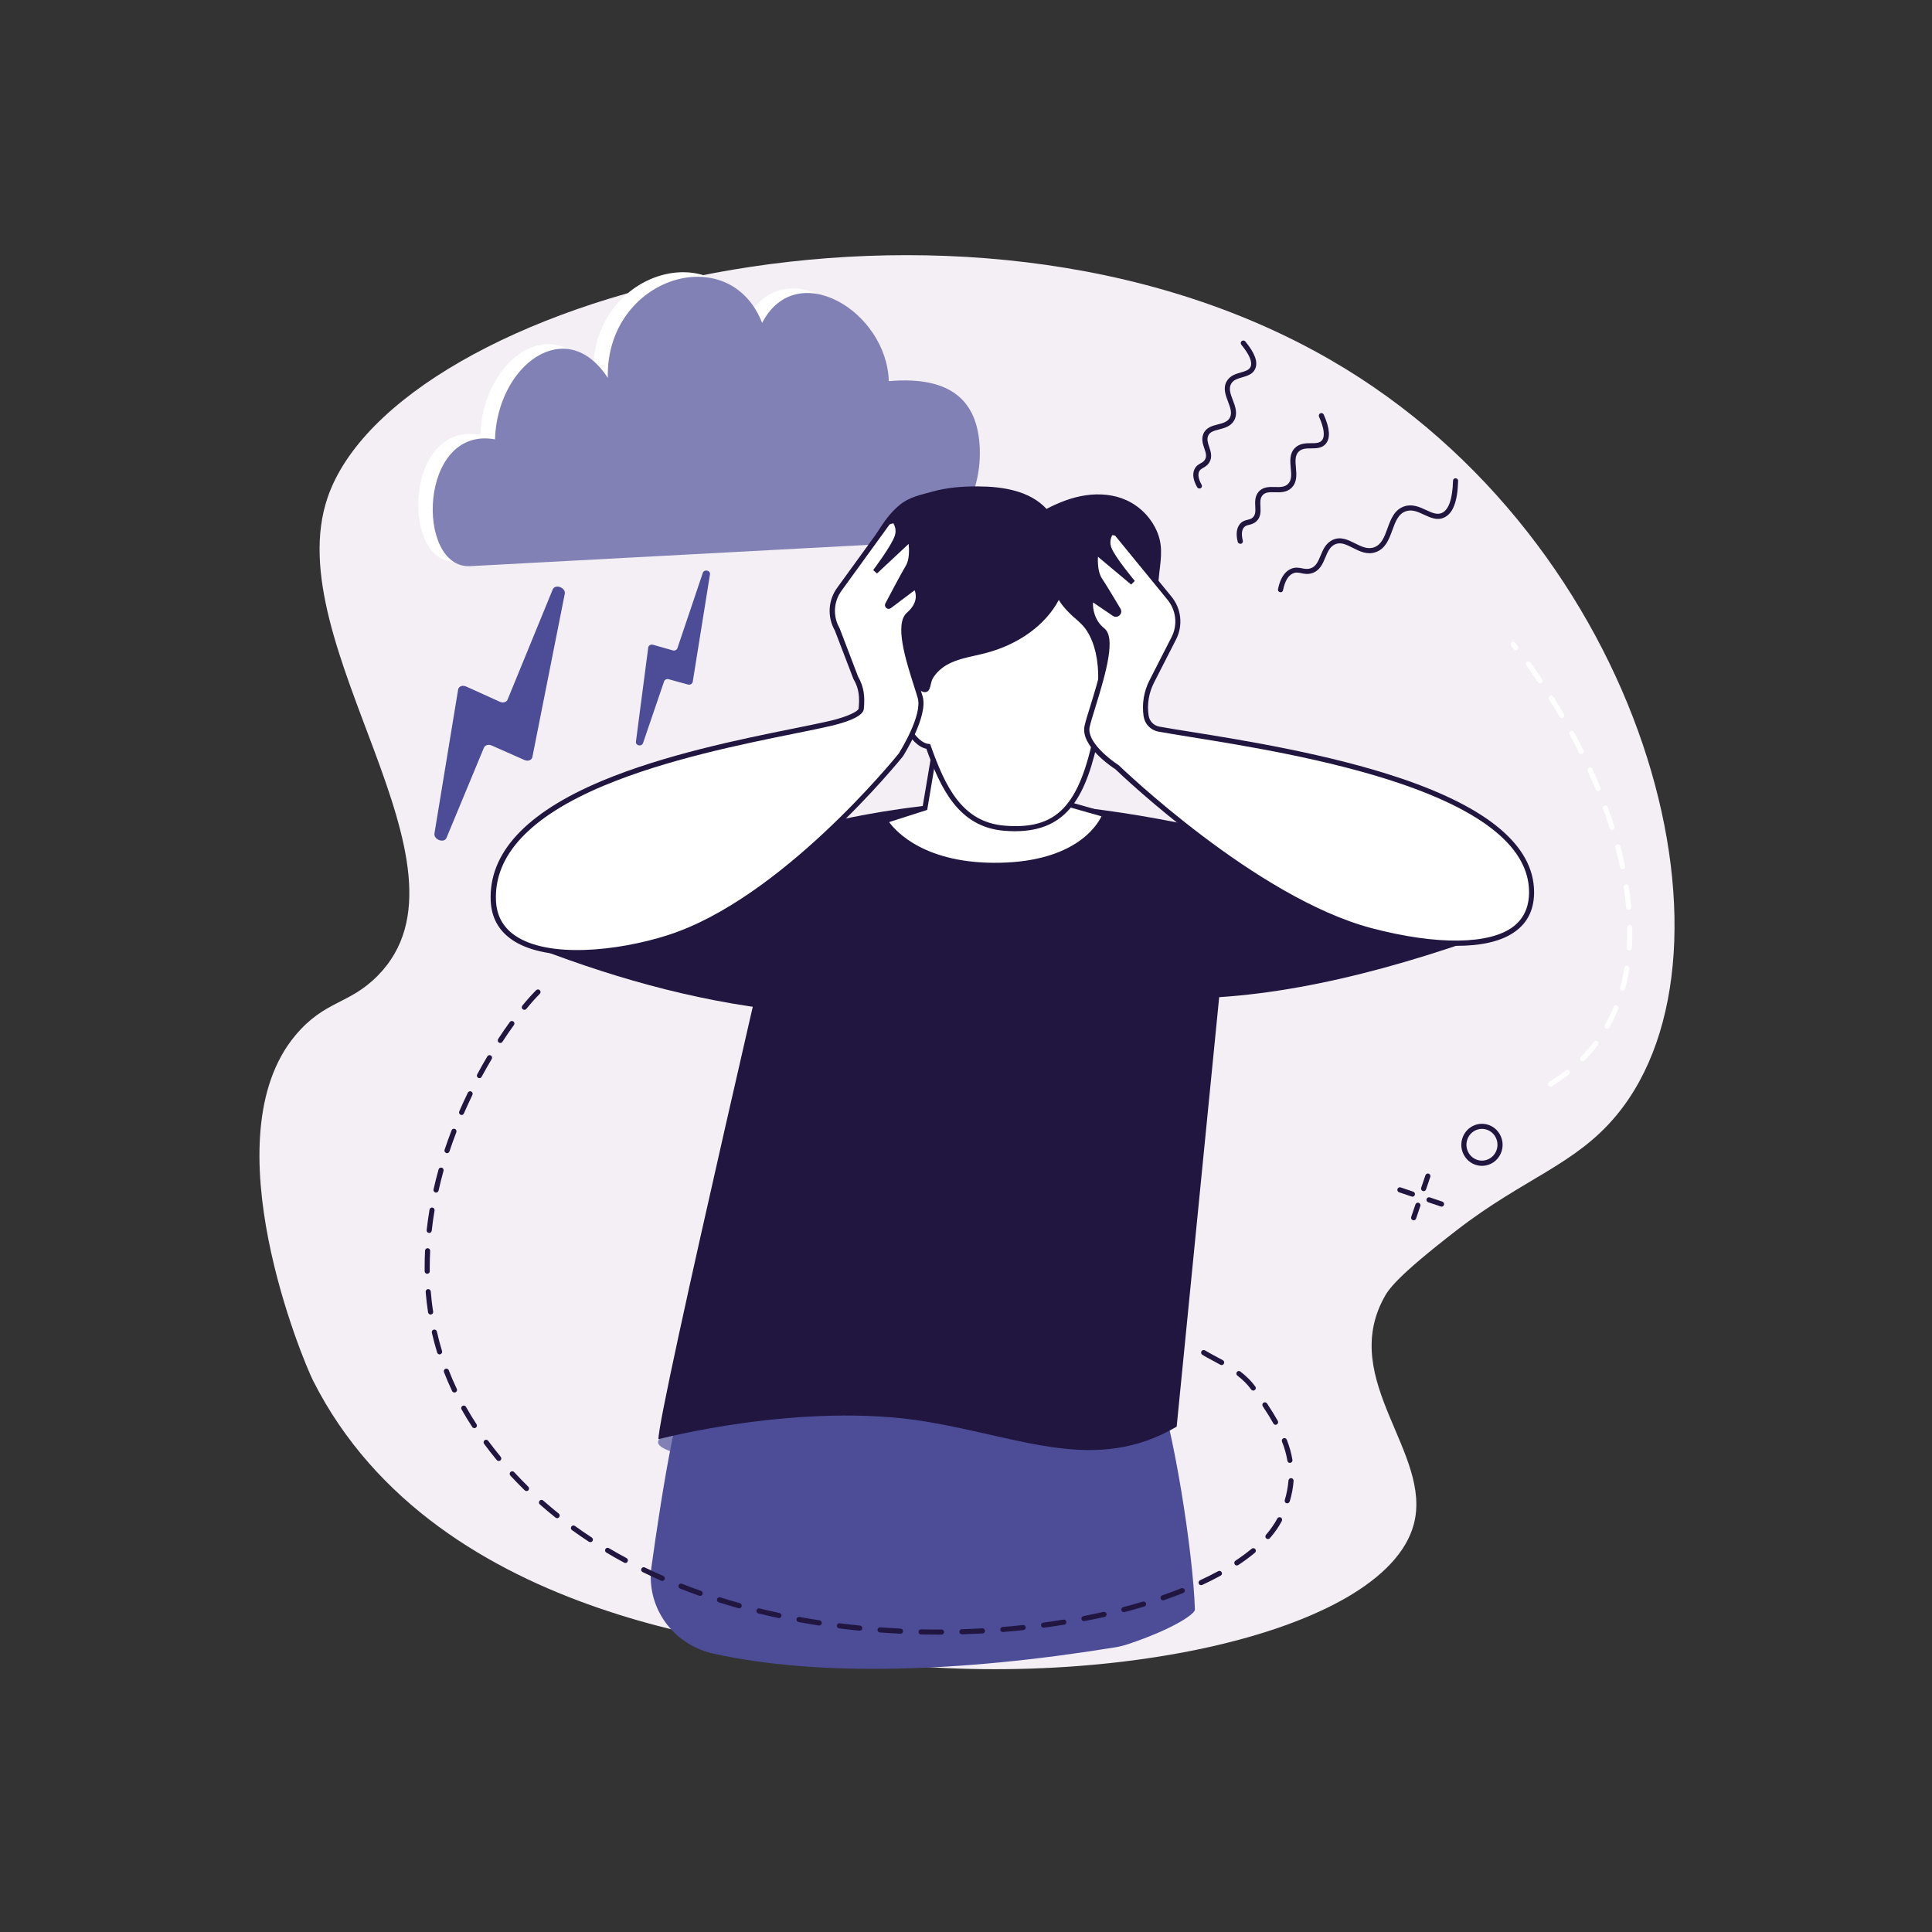 <?xml version="1.0" encoding="utf-8"?>
<!-- Generator: Adobe Illustrator 27.1.1, SVG Export Plug-In . SVG Version: 6.00 Build 0)  -->
<svg version="1.1" id="Illustration" xmlns="http://www.w3.org/2000/svg" xmlns:xlink="http://www.w3.org/1999/xlink" x="0px"
	 y="0px" viewBox="0 0 2500 2500" style="enable-background:new 0 0 2500 2500;" xml:space="preserve">
<rect x="0" y="0" width="2500" height="2500" fill="#333333" stroke="none"/>
<style type="text/css">
	.st0{fill:#F3EFF4;}
	.st1{fill:#FFFFFF;}
	.st2{fill:#8181B6;}
	.st3{fill:#4C4C97;}
	.st4{fill:#20163F;}
</style>
<g id="Anxiety_6_">
	<path class="st0" d="M488.8,1262.5C629,1120.3,358.3,835,424,643.6c88.4-257.6,814.3-457.9,1298.5-177.4
		c405.5,234.8,546.3,763.5,369.1,977.1c-53,63.9-119,81-205.6,147.8c-80.6,62.2-89.7,78.1-95.5,88.9
		c-57.3,106.8,63.2,200.6,39,292.2c-38.3,144.8-421.7,222-742.3,173c-86.5-13.2-521-39.5-682.1-358.7c-12.5-24.7-134-313.9-23-446.6
		C420.5,1294,451.4,1300.4,488.8,1262.5z"/>
	<g>
		<g>
			<g>
				<g>
					<path class="st1" d="M621.7,562.6c3-96.3,92.2-162.5,146-79.5c-3-129.8,156.9-180.3,199.7-71.2
						c44.3-85.5,161.3-15.1,163.9,75.4c43.6,20,114.6,46.8,118.6,99.6c4.9,66.4-33.4,106.2-80.9,108.8l-579.3,31
						C518.7,730.4,522.4,544.8,621.7,562.6z"/>
				</g>
			</g>
			<g>
				<path class="st2" d="M640.5,568.5c3-96.3,92.2-162.5,146-79.5c-3-129.8,156.9-180.3,199.7-71.2c44.3-85.5,161.3-15.1,163.9,75.4
					c83.8-7.2,113.5,28.6,117.4,81.4c4.9,66.4-32.2,124.4-79.7,127l-579.3,31C537.5,736.3,541.2,550.6,640.5,568.5z"/>
			</g>
		</g>
		<path class="st3" d="M715.2,762.8l-58.4,142.5c-1.4,3.4-6,4.7-10.2,2.7l-43.3-19.6c-4.8-2.2-9.8-0.3-10.5,3.9l-30.6,186.1
			c-1.3,8.1,12.5,13.2,15.6,5.7l48.4-116.6c1.4-3.4,5.9-4.6,10.1-2.8l42.2,18.7c4.7,2.1,9.6,0.3,10.4-3.8l41.9-211.1
			C732.4,760.4,718.3,755.1,715.2,762.8z"/>
		<path class="st3" d="M909.4,741.4l-32.8,97.3c-0.8,2.3-3.5,3.7-6,2.9l-25.7-7.3c-2.8-0.8-5.8,1-6.1,3.7l-15.9,121.7
			c-0.7,5.3,7.5,6.9,9.2,1.8l27.2-79.7c0.8-2.3,3.4-3.6,5.9-2.9l25.1,6.9c2.8,0.8,5.7-1,6.1-3.6l22.3-138.9
			C919.5,737.9,911.1,736.2,909.4,741.4z"/>
	</g>
	<g>
		<ellipse class="st2" cx="1017" cy="1866.1" rx="165.5" ry="27.4"/>
		<path class="st3" d="M842.9,2028.1c14.6-104.4,36.1-238.9,58.3-263.4c114.5-50.2,257.2-28.7,591.7,11.5
			c26.1,70.5,51.1,234.3,53.3,306.6c0.2,5.5-27.3,24.8-86.2,44.6c-5.7,1.9-11.5,3.4-17.4,4.3c-201.5,32.7-384.7,38-519.8,8
			c-44.3-9.8-77.7-47.3-80.5-92.5C841.8,2040.9,842,2034.5,842.9,2028.1z"/>
		<g>
			<path class="st4" d="M1026.7,1075.5c0,0-177.2,759.3-174.6,786.8c0,0,186.3-49.4,346.6-22.7c126,21,219.4,67.4,323.9,6.5
				l75.7-764.8c0,0-128.8-34.9-273.4-43C1180.2,1030.2,1026.7,1075.5,1026.7,1075.5z"/>
			<path class="st4" d="M675.4,1219.4c107.1,42.5,218.4,75.4,338.6,88.5l10-204.3L675.4,1219.4z"/>
			<path class="st4" d="M1550.7,1101.4c2.1,3.4-21.7,190.6-21.7,190.6c129.1-0.1,275.1-36.2,432-95.6L1550.7,1101.4z"/>
		</g>
		<g>
			<g>
				<path class="st1" d="M1211.7,957.8l-14.8,87.8l-51.5,16.4c0,0,32.5,60,148.4,57.7c115.9-2.3,136-65.6,136-65.6l-76.3-21.7
					l-11.5-58.8L1211.7,957.8z"/>
				<path class="st4" d="M1287.3,1123.1c-111.3,0-143.5-57.1-144.8-59.5l-1.9-3.5l53.4-17l15-89l135.8,16.6l11.5,59.2l77.6,22
					l-1,3.3c-0.8,2.7-22.1,65.5-139.1,67.9C1291.6,1123.1,1289.4,1123.1,1287.3,1123.1z M1150.5,1063.8c9.1,12.4,47,54.5,143.2,52.6
					c96.9-1.9,125.5-47.5,131.6-60.1l-74.7-21.2l-11.4-58.5l-124.8-15.3l-14.6,86.7L1150.5,1063.8z"/>
			</g>
			<g>
				<path class="st4" d="M1227.1,936.4c-19,6.1-36.6,9.4-52.7-4.9c-7.2-6.4-12.7-14.4-18.2-22.3c-8.2-11.9-16.4-23.8-24.7-35.7
					c-3.1-4.4-6.1-8.9-8.8-13.6c-13-22.7-16.2-49.5-19.2-75.4c-3.8-33.2,14.5-66.7,31.4-94.9c8.1-13.5,17.3-26.5,29.5-36.4
					c12.6-10.2,26.3-12.6,41.5-16.9c19.3-5.5,39.6-7,59.6-6.9c32,0.1,67,5.6,88.7,29.1c15.9-8.3,32.9-15,50.7-17.6
					c17.8-2.6,36.4-1.1,52.8,6.4c18.2,8.3,32.9,23.8,40.2,42.3c8,20.4,3.3,38.3,1.5,58.9c-1.7,19.7-10.5,36.5-16.7,54.9
					c-5.7,16.8-8,34.9-13.8,51.9c-3.6,10.6-7.9,21.2-15.1,29.8c-7.2,8.6-17.7,15-28.9,14.7c-13-0.3-24.4-9.3-32.2-19.7
					c-7.9-10.4-13.3-22.4-21.2-32.8c-4.6-6.1-10.3-11.8-17.5-14.6c-28.4-11.1-48.8,35.9-61.8,53.4
					C1275.3,909,1254.6,927.5,1227.1,936.4z"/>
				<g>
					<path class="st1" d="M1447.6,878.9c-5.4-4.2-18.7-0.4-23.2,2.1c0.4-22.4-2.7-46.6-14.9-65.9c-5.2-8.3-11.8-13.7-19.1-20
						c-4.3-3.7-22.1-21.6-19.4-28.3c-16.5,39.2-56,64.9-97.2,75.4c-16.1,4.1-33,6.4-47.8,14c-9,4.6-17.3,11.8-22.2,20.7
						c-4.1,7.6-1.8,19.7-10.9,13.9c-6.9-4.5-21.7-29.4-32.3-23.6c-15.8,8.6,9.8,95.6,40.5,98.6c18.1,50.8,40.3,101.1,98.5,105.8
						c72.7,5.9,100.9-31.2,119.6-123.8C1439.1,929.4,1463.3,891.3,1447.6,878.9z"/>
					<path class="st4" d="M1313.4,1075.6c-4.5,0-9.2-0.2-14-0.6c-59-4.8-82.3-54.8-100.7-106.1c-21.6-4.4-38.7-42.8-44.2-69.6
						c-2.2-10.9-4.6-30,4.5-34.9c9.7-5.3,20,6.5,28.2,16c3,3.4,5.8,6.6,7.5,7.7c1,0.6,1.6,0.9,1.9,1c0.5-0.8,1-3.1,1.4-4.7
						c0.6-2.8,1.4-6.1,2.9-8.9c4.9-8.9,13.2-16.8,23.6-22.1c11.3-5.8,23.9-8.6,36-11.3c4.1-0.9,8.4-1.9,12.5-2.9
						c45-11.5,80.5-39,95-73.5c0,0,0,0,0,0l6.1,2.6c-1.3,3,9.8,16.9,18.5,24.5l1.4,1.2c6.8,5.8,13.2,11.4,18.4,19.6
						c10.1,15.9,15.2,37,15.4,62.7c6.5-2.2,16.5-4,22,0.3c3.9,3.1,6.1,7.6,6.3,13.3c0.8,18.7-18.9,46-33.6,59.9
						C1406.2,1028.8,1382.5,1075.6,1313.4,1075.6z M1164,869.7c-0.7,0-1.3,0.1-1.8,0.5c-3,1.6-4.6,11-1.2,27.8
						c6.1,29.9,23.8,63,40.5,64.6l2.1,0.2l0.7,2c18.6,52,39.9,99.1,95.7,103.6c67.4,5.5,96.7-25.1,116.1-121.2l0.2-1l0.8-0.7
						c16.1-14.9,32.9-40.8,32.3-55.6c-0.2-3.8-1.4-6.5-3.8-8.4c-3.6-2.8-15-0.1-19.6,2.4l-5,2.7l0.1-5.7
						c0.5-26.7-4.4-48.2-14.4-64.1c-4.6-7.3-10.4-12.3-17.1-18.1l-1.4-1.2c-0.2-0.2-12.5-11.2-18.1-21.2
						c-17.2,32.5-52.2,57.9-95.5,69c-4.2,1.1-8.5,2-12.7,3c-11.7,2.6-23.8,5.3-34.4,10.8c-9.1,4.7-16.5,11.6-20.8,19.4
						c-1.1,2.1-1.7,4.7-2.3,7.2c-0.9,4.1-1.8,8-5.3,9.5c-3.4,1.4-6.9-0.9-8.1-1.6c-2.5-1.6-5.5-5-8.9-9
						C1176.9,878.6,1169.2,869.7,1164,869.7z"/>
				</g>
			</g>
		</g>
		<g>
			<path class="st1" d="M1190.8,902.7c-6.7-24.4-33.2-91.4-15.1-107.2c21.1-18.5,9.7-35.4,8.9-36.5c-0.1,0-0.1,0-0.1,0l-33.6,25.4
				c-1.3,1-3-0.5-2.3-1.9c6.3-12,20.4-38.7,26.4-48.8c5.7-9.6,4.7-24.7,3.8-32.1c-0.2-1.9-2.5-2.7-3.9-1.4l-42.4,39.6
				c0,0,24.3-32.2,28.5-45.6c2.7-8.5-0.2-15.4-2.7-19.4c-1.2-1.9-8.6,0.3-10,2.1l-61.6,84.9c-11.7,15.3-13,36.2-3.3,52.8l23.9,62.4
				c7.8,13.5,8.6,25.2,7.2,40.3c-0.8,8.7-30.3,16.7-38.9,18.7c-100.4,23.8-444.8,69.7-437.2,230.1c4,83.5,139.3,75.4,226.9,47.3
				c150.1-48.1,300.3-236.2,300.3-236.2S1197.5,927.1,1190.8,902.7z"/>
			<path class="st4" d="M747.1,1235.9c-33.6,0-64.3-5.8-84.8-20c-17.1-11.9-26.3-28.6-27.3-49.9c-2.9-61.9,45.3-114.1,143.3-155.3
				c81.4-34.2,181.1-54.4,247.1-67.7c19.6-4,36.6-7.4,49.4-10.4c22-5.2,36-12.3,36.3-15.8c1.3-14.6,0.7-25.5-6.8-38.3l-0.2-0.5
				l-23.8-62.1c-10.2-17.8-8.8-39.9,3.7-56.3l61.6-84.9c1.9-2.5,7.5-4.3,11-4.2c2.6,0.1,3.9,1.3,4.5,2.3c2.5,4,6.2,12.1,3,22.1
				c-1.7,5.3-6.1,13.1-11.1,20.9l19.6-18.3c1.6-1.5,3.8-1.9,5.8-1.2c2,0.7,3.4,2.5,3.7,4.6c1,8.3,1.8,23.9-4.3,34.2
				c-4.9,8.3-15.6,28.5-22.6,41.5l28.3-21.4l2.7,0.3l1,1.1c4.2,5.5,10.6,23.5-9.4,41c-13.2,11.6,2.5,60.7,11,87.1
				c2.1,6.6,3.9,12.3,5.2,16.8c7,25.5-24.2,74.9-25.5,77l-0.2,0.3c-1.5,1.9-152.6,189.5-301.9,237.3
				C830.2,1228,786.6,1235.9,747.1,1235.9z M1110.3,875.4c8.1,14.2,8.9,26.6,7.5,42c-1,10.5-26.3,18.1-41.4,21.6
				c-13,3.1-29.9,6.5-49.6,10.5c-65.7,13.3-165.1,33.4-245.8,67.3c-95.2,40-142,90.1-139.2,148.9c0.9,19.1,9.1,34.1,24.4,44.7
				c42.7,29.7,132.7,20.6,198.2-0.4c145.7-46.7,293.8-228.9,298.6-235c1.9-3,30.7-49.5,24.6-71.5c-1.2-4.3-3-9.9-5.1-16.5
				c-10.1-31.7-25.5-79.7-9-94.1c14.3-12.5,12.1-24,10-29.1l-30.7,23.1c-1.8,1.4-4.3,1.3-6-0.2c-1.7-1.5-2.2-3.9-1.1-5.9
				c5.9-11.3,20.4-38.7,26.5-48.9c4.8-8.1,4.3-21.2,3.6-28.1l-41,38.3l-4.9-4.4c0.2-0.3,24-31.9,28-44.6c2.1-6.6,0.3-12.2-1.8-15.9
				c-1.4,0.1-4.2,0.9-5.1,1.6l-61.5,84.8c-10.9,14.4-12.1,33.7-3.1,49.2l0.2,0.5L1110.3,875.4z"/>
		</g>
		<g>
			<path class="st1" d="M1406.7,940.2c5.4-24.7,39-109.7,20.2-124.5c-22-17.3-15.8-51.1-12-39.7c0.1,0,0.1,0,0.1,0l27.1,18.3
				c3.2,2.2,7.1-1.5,5.2-4.9c-7.7-12.9-18.8-31.3-24.1-39.2c-6.2-9.3-6-24.4-5.5-31.9c0.1-1.9,2.4-2.9,3.8-1.6l44.4,37.3
				c0,0-26-30.8-30.9-44.1c-3.1-8.3-0.6-15.4,1.6-19.5c1.1-2,7.4-1,8.9,0.8l67.2,82.3c12.4,14.7,14.9,35.4,6.1,52.6l-28.5,55.8
				c-7.1,13.9-9.5,29.5-7.4,44.6c1.3,8.7,7.9,15.5,16.5,17.1c101.6,18.5,480.5,61.5,482.3,209.9c1,83.5-118.6,74.2-207.6,50.8
				c-152.4-40.1-328.9-211.6-328.9-211.6S1401.3,964.8,1406.7,940.2z"/>
			<path class="st4" d="M1884.8,1223.9c-42.3,0-87.2-10-111.5-16.4c-148.9-39.2-322.5-204.9-330.1-212.2
				c-4.3-2.7-45.4-30.1-39.8-55.9c1.3-6,4.2-15.3,7.6-26.2c9.2-29.7,26.4-85.1,13.8-95c-17.6-13.8-18.6-36.8-16.1-44
				c1.2-3.4,3.3-3.9,4.5-3.9c0,0,0,0,0,0c1.8,0,3.3,1.1,4.3,3.3l26.4,17.8c0.1,0.1,0.2,0.1,0.4,0c0.2-0.2,0.1-0.3,0.1-0.4
				c-6.6-11.1-18.6-30.9-24-39.1c-6.6-10-6.7-25.6-6.1-33.9c0.1-2.1,1.5-4,3.4-4.8c2-0.8,4.2-0.5,5.9,0.9l20.5,17.2
				c-5.4-7.5-10.2-15.1-12.2-20.3c-3.7-9.8-0.4-18.2,1.8-22.3c0.6-1.1,1.9-2.5,4.8-2.7c2.6-0.3,7.4,0.5,9.5,3l67.3,82.3
				c13.3,15.7,15.9,37.8,6.5,56.2l-28.5,55.8c-6.7,13.2-9.2,27.9-7,42.6c1.1,7.3,6.6,13,13.8,14.3c10.9,2,25.2,4.3,41.6,6.9
				c66.8,10.7,178.6,28.7,271.7,60.3c113.2,38.4,171,87.5,171.7,146c0.3,21.7-7.3,38.7-22.5,50.5
				C1943.5,1218.9,1914.8,1223.9,1884.8,1223.9z M1414.4,779.5c-0.6,7.3,1.6,23.4,14.5,33.5c15,11.8,3.1,55.1-11.5,102.2
				c-3.3,10.7-6.2,19.9-7.4,25.6c-4,18.4,25.5,41.6,37.2,49.1l0.5,0.4c1.8,1.7,177.6,171.4,327.4,210.8
				c84.5,22.2,153.1,21.3,183.5-2.4c13.5-10.5,20.2-25.7,20-45.2c-0.7-55.4-56.9-102.4-167.2-139.8c-92.5-31.4-204-49.3-270.6-60
				c-16.5-2.7-30.8-5-41.8-7c-10-1.8-17.7-9.8-19.2-19.9c-2.3-16,0.3-32.1,7.7-46.6l28.5-55.8c8.2-16,5.9-35.2-5.7-48.9l-67.2-82.2
				c-0.7-0.5-2.8-0.9-3.9-0.8c-1.9,3.8-3.6,9.5-1.1,16.1c4.7,12.5,30.1,42.8,30.3,43.1l-4.7,4.7l-43-36c-0.3,6.9-0.1,20,5.1,27.9
				c5.2,7.8,16,25.7,24.1,39.3c1.7,2.9,1.2,6.3-1.2,8.6c-2.4,2.3-5.9,2.6-8.7,0.7L1414.4,779.5z"/>
		</g>
	</g>
	<g>
		<g>
			<path class="st4" d="M1552,632.1c-1.2,0-2.3-0.6-2.9-1.7c-5.1-9-6.3-16.7-3.6-22.9c2-4.5,5.2-6.4,8.1-8c2.2-1.2,4.1-2.3,5.5-4.6
				c2.8-4.3,1.2-9.1-0.7-14.6c-1.9-5.7-4.1-12.2-1.2-19c3.5-8.2,11.6-10.3,18.7-12.1c6.4-1.6,12.4-3.2,15.4-8.5
				c3.4-6.1,0.7-13.3-2.2-20.9c-3.2-8.3-6.8-17.8-1.7-26.5c4.3-7.4,11.8-9.5,18.4-11.4c5.6-1.6,10.5-3,12.4-7.2
				c2.7-6-1.4-15.9-11.9-28.6c-1.2-1.4-1-3.5,0.4-4.7c1.4-1.2,3.5-1,4.7,0.4c12.5,15.2,16.7,26.8,12.8,35.5c-3.1,7-10,8.9-16.6,10.9
				c-5.9,1.7-11.6,3.3-14.5,8.4c-3.5,6.1-0.8,13.3,2.1,20.9c3.2,8.3,6.7,17.7,1.8,26.5c-4.4,7.8-12.4,9.8-19.5,11.7
				c-6.5,1.7-12.1,3.1-14.2,8.3c-1.9,4.5-0.3,9.2,1.4,14.3c2.1,6.2,4.4,13.3,0,20.3c-2.3,3.7-5.4,5.4-7.8,6.8
				c-2.4,1.4-4.2,2.4-5.3,4.9c-1.8,4.2-0.7,9.9,3.3,17c0.9,1.6,0.3,3.6-1.3,4.5C1553.2,632,1552.6,632.1,1552,632.1z"/>
			<path class="st4" d="M1604.8,703.6c-1.5,0-2.8-1-3.2-2.5c-2.5-10-1.5-17.8,2.8-23c3.1-3.8,6.8-4.7,10-5.5
				c2.4-0.6,4.6-1.1,6.6-2.9c3.8-3.4,3.6-8.5,3.3-14.3c-0.3-6-0.6-12.9,4-18.6c5.6-7,13.9-6.8,21.3-6.6c6.6,0.2,12.8,0.3,17.1-4
				c5-4.9,4.3-12.6,3.5-20.7c-0.8-8.9-1.7-18.9,5.6-26c6.1-5.9,13.9-6,20.8-6c5.9,0,11-0.1,13.9-3.6c4.3-5.1,3-15.7-3.7-30.7
				c-0.7-1.7,0-3.6,1.7-4.4c1.7-0.7,3.6,0,4.4,1.7c8,18,8.8,30.3,2.7,37.7c-4.9,5.9-12,5.9-18.9,6c-6.2,0-12,0.1-16.2,4.2
				c-5,4.9-4.3,12.6-3.6,20.7c0.8,8.8,1.7,18.8-5.5,26c-6.3,6.3-14.6,6.1-21.9,5.9c-6.7-0.2-12.4-0.3-16,4.1
				c-3,3.8-2.8,8.8-2.5,14.2c0.3,6.6,0.7,14-5.5,19.5c-3.2,2.9-6.6,3.7-9.4,4.4c-2.7,0.7-4.7,1.2-6.5,3.3c-2.9,3.5-3.4,9.3-1.4,17.2
				c0.4,1.8-0.7,3.6-2.4,4C1605.3,703.6,1605.1,703.6,1604.8,703.6z"/>
			<path class="st4" d="M1657,766.4c-0.2,0-0.4,0-0.7-0.1c-1.8-0.4-2.9-2.1-2.6-3.9c2.8-13.6,8.3-22.4,16.3-26.1
				c5.8-2.7,10.6-1.7,14.9-0.9c3.4,0.7,6.6,1.3,10.5,0.2c7.4-2.2,10.1-8.8,13.4-16.6c3.1-7.5,6.6-15.9,15.3-20.2
				c10.5-5.1,20.1-0.3,29.3,4.3c8.3,4.2,16.2,8.1,24.7,5.1c9.6-3.4,13.4-13.6,17.3-24.5c4.3-11.8,8.8-24,21.5-28.4
				c10.6-3.6,20.1,0.8,28.5,4.7c7.6,3.5,14.2,6.6,20.5,3.7c8.8-4,13.7-18.4,14.3-41.6c0-1.8,1.5-3.3,3.4-3.2c1.8,0,3.3,1.6,3.2,3.4
				c-0.7,26.6-6.6,42.1-18.1,47.4c-9,4.2-17.7,0.2-26-3.7c-8-3.7-15.5-7.2-23.6-4.4c-9.7,3.3-13.5,13.6-17.4,24.4
				c-4.3,11.8-8.8,23.9-21.3,28.4c-11.1,4-21.1-1-29.9-5.5c-8.5-4.3-15.9-8-23.4-4.3c-6.4,3.1-9.2,9.8-12.1,16.8
				c-3.4,8.1-7.2,17.3-17.6,20.4c-5.4,1.6-9.8,0.7-13.7-0.1c-3.9-0.8-7-1.4-10.8,0.4c-6.1,2.8-10.3,10.1-12.6,21.5
				C1660,765.4,1658.6,766.4,1657,766.4z"/>
		</g>
		<g>
			<g>
				<path class="st4" d="M1842.2,1541.4c-0.4,0-0.7-0.1-1.1-0.2c-1.7-0.6-2.7-2.5-2.1-4.2l5.5-16.2c0.6-1.7,2.5-2.7,4.2-2.1
					c1.7,0.6,2.7,2.5,2.1,4.2l-5.5,16.2C1844.8,1540.5,1843.5,1541.4,1842.2,1541.4z"/>
				<path class="st4" d="M1829.3,1579.1c-0.4,0-0.7-0.1-1.1-0.2c-1.7-0.6-2.7-2.5-2.1-4.2l5.5-16.2c0.6-1.7,2.5-2.7,4.2-2.1
					c1.7,0.6,2.7,2.5,2.1,4.2l-5.5,16.2C1831.9,1578.2,1830.6,1579.1,1829.3,1579.1z"/>
				<path class="st4" d="M1827.7,1548.5c-0.4,0-0.7-0.1-1.1-0.2l-16.2-5.5c-1.7-0.6-2.7-2.5-2.1-4.2c0.6-1.7,2.5-2.7,4.2-2.1
					l16.2,5.5c1.7,0.6,2.7,2.5,2.1,4.2C1830.4,1547.6,1829.1,1548.5,1827.7,1548.5z"/>
				<path class="st4" d="M1865.4,1561.4c-0.4,0-0.7-0.1-1.1-0.2l-16.2-5.5c-1.7-0.6-2.7-2.5-2.1-4.2c0.6-1.7,2.5-2.7,4.2-2.1
					l16.2,5.5c1.7,0.6,2.7,2.5,2.1,4.2C1868.1,1560.5,1866.8,1561.4,1865.4,1561.4z"/>
			</g>
			<path class="st4" d="M1917.6,1508.6c-3.2,0-6.4-0.6-9.5-1.8c-6.7-2.6-12-7.8-14.9-14.5c-5.9-13.7,0.2-29.7,13.7-35.8
				c6.5-2.9,13.7-3.1,20.3-0.5c6.7,2.6,12,7.8,14.9,14.5c5.9,13.7-0.2,29.7-13.7,35.8C1925,1507.8,1921.3,1508.6,1917.6,1508.6z
				 M1909.6,1462.5c-10.2,4.6-14.8,16.7-10.3,27.1c2.2,5.1,6.2,8.9,11.2,10.9c4.9,1.9,10.3,1.8,15.2-0.4
				c10.2-4.6,14.8-16.7,10.3-27.1c-2.2-5.1-6.2-8.9-11.2-10.9C1919.8,1460.2,1914.4,1460.4,1909.6,1462.5z"/>
		</g>
		<path class="st4" d="M1214.7,2115.2c-7.6,0-15.3-0.1-22.9-0.2c-1.8,0-3.3-1.6-3.2-3.4c0-1.8,1.5-3.3,3.4-3.2
			c7.5,0.2,15.2,0.2,22.7,0.2l3.7,0c0,0,0,0,0,0c1.8,0,3.3,1.5,3.3,3.3c0,1.8-1.5,3.3-3.3,3.3L1214.7,2115.2z M1244.8,2114.8
			c-1.8,0-3.3-1.4-3.3-3.2c-0.1-1.8,1.4-3.4,3.2-3.4c8.7-0.3,17.6-0.6,26.4-1.1c1.8-0.1,3.4,1.3,3.5,3.1c0.1,1.8-1.3,3.4-3.1,3.5
			C1262.7,2114.1,1253.7,2114.5,1244.8,2114.8C1244.9,2114.8,1244.9,2114.8,1244.8,2114.8z M1165.4,2114c-0.1,0-0.1,0-0.2,0
			c-8.8-0.4-17.8-1-26.6-1.6c-1.8-0.1-3.2-1.7-3.1-3.5c0.1-1.8,1.7-3.2,3.5-3.1c8.7,0.6,17.6,1.2,26.4,1.6c1.8,0.1,3.2,1.6,3.1,3.5
			C1168.7,2112.7,1167.2,2114,1165.4,2114z M1297.7,2111.9c-1.7,0-3.2-1.3-3.3-3c-0.1-1.8,1.2-3.4,3-3.6c8.8-0.7,17.6-1.5,26.3-2.5
			c1.8-0.2,3.4,1.1,3.6,2.9c0.2,1.8-1.1,3.4-2.9,3.6c-8.7,0.9-17.6,1.8-26.5,2.5C1297.9,2111.9,1297.8,2111.9,1297.7,2111.9z
			 M1112.5,2110.1c-0.1,0-0.2,0-0.3,0c-8.8-0.9-17.7-1.9-26.4-3c-1.8-0.2-3.1-1.9-2.9-3.7c0.2-1.8,1.9-3.1,3.7-2.9
			c8.6,1.1,17.5,2.1,26.2,3c1.8,0.2,3.1,1.8,3,3.6C1115.7,2108.9,1114.2,2110.1,1112.5,2110.1z M1350.4,2106.3
			c-1.6,0-3.1-1.2-3.3-2.9c-0.2-1.8,1-3.5,2.8-3.7c8.7-1.2,17.5-2.5,26.1-3.9c1.8-0.3,3.5,0.9,3.8,2.7c0.3,1.8-0.9,3.5-2.7,3.8
			c-8.6,1.4-17.5,2.7-26.3,3.9C1350.7,2106.3,1350.5,2106.3,1350.4,2106.3z M1060,2103.4c-0.2,0-0.3,0-0.5,0
			c-8.8-1.4-17.6-2.9-26.2-4.5c-1.8-0.3-3-2.1-2.7-3.9c0.3-1.8,2-3,3.9-2.7c8.6,1.6,17.3,3.1,26,4.4c1.8,0.3,3,2,2.8,3.8
			C1063,2102.3,1061.6,2103.4,1060,2103.4z M1402.6,2097.8c-1.6,0-2.9-1.1-3.2-2.7c-0.3-1.8,0.8-3.5,2.6-3.9
			c8.7-1.7,17.4-3.5,25.8-5.4c1.8-0.4,3.6,0.7,4,2.5c0.4,1.8-0.7,3.6-2.5,4c-8.5,1.9-17.3,3.7-26,5.4
			C1403.1,2097.7,1402.9,2097.8,1402.6,2097.8z M1007.9,2093.8c-0.2,0-0.5,0-0.7-0.1c-8.7-1.9-17.4-3.9-25.9-6
			c-1.8-0.4-2.9-2.2-2.4-4c0.4-1.8,2.2-2.9,4-2.4c8.4,2.1,17.1,4.1,25.7,5.9c1.8,0.4,2.9,2.1,2.5,3.9
			C1010.8,2092.8,1009.4,2093.8,1007.9,2093.8z M1454.3,2086.1c-1.5,0-2.8-1-3.2-2.5c-0.5-1.8,0.6-3.6,2.4-4
			c8.6-2.2,17.1-4.6,25.4-7.1c1.7-0.5,3.6,0.5,4.1,2.2c0.5,1.8-0.5,3.6-2.2,4.1c-8.3,2.5-16.9,4.9-25.6,7.2
			C1454.9,2086.1,1454.6,2086.1,1454.3,2086.1z M956.5,2081.1c-0.3,0-0.6,0-0.9-0.1c-8.5-2.4-17.1-5-25.5-7.6
			c-1.7-0.6-2.7-2.4-2.2-4.2c0.6-1.7,2.4-2.7,4.2-2.2c8.3,2.6,16.8,5.2,25.3,7.5c1.8,0.5,2.8,2.3,2.3,4.1
			C959.3,2080.2,957.9,2081.1,956.5,2081.1z M1505,2070.8c-1.4,0-2.7-0.9-3.1-2.2c-0.6-1.7,0.3-3.6,2-4.2c8.5-2.9,16.8-6,24.7-9.2
			c1.7-0.7,3.6,0.1,4.3,1.8c0.7,1.7-0.2,3.6-1.8,4.3c-8,3.2-16.4,6.3-25,9.3C1505.7,2070.8,1505.4,2070.8,1505,2070.8z M906,2065.1
			c-0.4,0-0.7-0.1-1.1-0.2c-8.4-3-16.7-6.1-24.9-9.3c-1.7-0.7-2.5-2.6-1.9-4.3c0.7-1.7,2.6-2.5,4.3-1.9c8.1,3.2,16.4,6.3,24.7,9.2
			c1.7,0.6,2.6,2.5,2,4.2C908.7,2064.3,907.4,2065.1,906,2065.1z M1554.2,2051.2c-1.2,0-2.4-0.7-3-1.9c-0.8-1.7,0-3.6,1.6-4.4
			c8.2-3.8,16.1-7.8,23.5-11.8c1.6-0.9,3.6-0.3,4.5,1.3c0.9,1.6,0.3,3.6-1.3,4.5c-7.5,4.1-15.5,8.1-23.8,12
			C1555.1,2051.1,1554.6,2051.2,1554.2,2051.2z M856.9,2045.7c-0.4,0-0.9-0.1-1.3-0.3c-8.1-3.6-16.2-7.3-24.1-11.2
			c-1.6-0.8-2.3-2.8-1.5-4.4c0.8-1.6,2.8-2.3,4.4-1.5c7.8,3.8,15.8,7.5,23.9,11c1.7,0.7,2.4,2.7,1.7,4.4
			C859.3,2044.9,858.1,2045.7,856.9,2045.7z M1600.5,2025.7c-1.1,0-2.1-0.5-2.8-1.5c-1-1.5-0.6-3.6,0.9-4.6c7.6-5,14.7-10.3,21-15.5
			c1.4-1.2,3.5-1,4.7,0.4c1.2,1.4,1,3.5-0.4,4.7c-6.5,5.4-13.7,10.8-21.6,16C1601.8,2025.5,1601.1,2025.7,1600.5,2025.7z
			 M809.3,2022.5c-0.5,0-1.1-0.1-1.6-0.4c-7.8-4.2-15.6-8.6-23.1-13.1c-1.6-0.9-2.1-3-1.2-4.5c0.9-1.6,3-2.1,4.5-1.2
			c7.4,4.4,15.2,8.8,22.9,12.9c1.6,0.9,2.2,2.9,1.3,4.5C811.6,2021.9,810.5,2022.5,809.3,2022.5z M763.8,1995.5
			c-0.6,0-1.3-0.2-1.8-0.5c-7.4-4.9-14.8-9.9-21.9-15.1c-1.5-1.1-1.8-3.1-0.7-4.6c1.1-1.5,3.1-1.8,4.6-0.7
			c7,5.1,14.3,10.1,21.7,14.9c1.5,1,2,3.1,1,4.6C766,1995,764.9,1995.5,763.8,1995.5z M1640.7,1991.5c-0.8,0-1.5-0.3-2.2-0.8
			c-1.4-1.2-1.5-3.3-0.3-4.7c6-6.9,10.9-14,14.6-21c0.8-1.6,2.9-2.2,4.5-1.4c1.6,0.8,2.2,2.8,1.4,4.5c-3.9,7.5-9.1,15-15.5,22.3
			C1642.6,1991.1,1641.7,1991.5,1640.7,1991.5z M721,1964.5c-0.7,0-1.5-0.2-2.1-0.7c-6.9-5.5-13.8-11.3-20.4-17.1
			c-1.4-1.2-1.5-3.3-0.3-4.7c1.2-1.4,3.3-1.5,4.7-0.3c6.5,5.7,13.3,11.4,20.1,16.9c1.4,1.1,1.7,3.2,0.5,4.7
			C722.9,1964,721.9,1964.5,721,1964.5z M1665.6,1945.3c-0.3,0-0.6,0-0.9-0.1c-1.8-0.5-2.7-2.4-2.2-4.1c2.5-8.5,4.1-17,4.8-25.3
			c0.1-1.8,1.7-3.2,3.5-3.1c1.8,0.1,3.2,1.7,3.1,3.5c-0.6,8.7-2.3,17.7-5,26.7C1668.3,1944.4,1667,1945.3,1665.6,1945.3z
			 M681.3,1929.4c-0.8,0-1.7-0.3-2.3-0.9c-6.4-6.2-12.6-12.7-18.6-19.1c-1.2-1.3-1.2-3.4,0.2-4.7c1.3-1.2,3.4-1.2,4.7,0.2
			c5.9,6.4,12.1,12.8,18.3,18.9c1.3,1.3,1.3,3.4,0.1,4.7C683,1929.1,682.2,1929.4,681.3,1929.4z M1669.2,1893c-1.6,0-3-1.1-3.3-2.8
			c-1.4-8.2-3.6-16.3-7-24.8c-0.7-1.7,0.2-3.6,1.9-4.3c1.7-0.7,3.6,0.2,4.3,1.9c3.5,8.9,5.9,17.5,7.3,26.1c0.3,1.8-0.9,3.5-2.7,3.8
			C1669.6,1892.9,1669.4,1893,1669.2,1893z M645.4,1890.5c-1,0-1.9-0.4-2.6-1.2c-5.6-6.8-11.2-13.9-16.4-21
			c-1.1-1.5-0.8-3.5,0.7-4.6c1.5-1.1,3.5-0.8,4.6,0.7c5.2,7,10.7,14,16.2,20.7c1.2,1.4,1,3.5-0.4,4.7
			C646.9,1890.2,646.2,1890.5,645.4,1890.5z M613.9,1848c-1.1,0-2.1-0.5-2.8-1.5c-4.9-7.5-9.6-15.1-13.9-22.8
			c-0.9-1.6-0.3-3.6,1.3-4.5c1.6-0.9,3.6-0.3,4.5,1.3c4.2,7.5,8.8,15.1,13.6,22.4c1,1.5,0.6,3.6-1,4.6
			C615.2,1847.8,614.6,1848,613.9,1848z M1650.7,1843.7c-1.2,0-2.3-0.6-2.9-1.7c-3.8-6.8-8.3-14.1-13.8-22.3c-1-1.5-0.6-3.6,0.9-4.6
			c1.5-1,3.6-0.6,4.6,0.9c5.5,8.3,10.1,15.8,14,22.7c0.9,1.6,0.3,3.6-1.3,4.5C1651.8,1843.5,1651.2,1843.7,1650.7,1843.7z
			 M588,1801.9c-1.2,0-2.4-0.7-3-1.9c-3.8-8-7.3-16.3-10.5-24.5c-0.7-1.7,0.2-3.6,1.9-4.3c1.7-0.7,3.6,0.2,4.3,1.9
			c3.1,8.1,6.6,16.2,10.4,24.1c0.8,1.7,0.1,3.6-1.6,4.4C589,1801.8,588.5,1801.9,588,1801.9z M1621.7,1799.4c-1,0-2-0.5-2.7-1.4
			c-4.6-6.4-10.4-12.3-17.9-18c-1.4-1.1-1.7-3.2-0.6-4.6c1.1-1.5,3.2-1.7,4.6-0.6c8,6.2,14.3,12.5,19.3,19.4
			c1.1,1.5,0.7,3.6-0.8,4.6C1623,1799.2,1622.3,1799.4,1621.7,1799.4z M1580.8,1766.4c-0.5,0-1.1-0.1-1.6-0.4
			c-3.3-1.8-6.5-3.6-9.6-5.2c-5.1-2.7-9.8-5.3-13.8-7.7c-1.6-1-2-3-1.1-4.6c1-1.6,3-2,4.6-1.1c3.7,2.3,8.4,4.8,13.4,7.5
			c3.1,1.6,6.3,3.4,9.7,5.2c1.6,0.9,2.2,2.9,1.3,4.5C1583.1,1765.8,1581.9,1766.4,1580.8,1766.4z M568.9,1752.6
			c-1.4,0-2.7-0.9-3.2-2.3c-2.6-8.5-4.9-17.1-6.9-25.8c-0.4-1.8,0.7-3.6,2.5-4c1.8-0.4,3.6,0.7,4,2.5c1.9,8.5,4.2,17,6.7,25.3
			c0.5,1.7-0.5,3.6-2.2,4.1C569.6,1752.5,569.2,1752.6,568.9,1752.6z M557.2,1701c-1.6,0-3-1.2-3.3-2.8c-1.3-8.7-2.4-17.6-3.1-26.5
			c-0.1-1.8,1.2-3.4,3-3.6c1.8-0.1,3.4,1.2,3.6,3c0.7,8.7,1.7,17.5,3.1,26.1c0.3,1.8-1,3.5-2.8,3.8
			C557.5,1701,557.4,1701,557.2,1701z M552.8,1648.3c-1.8,0-3.3-1.4-3.3-3.3c0-2,0-4,0-6.1c0-6.8,0.2-13.7,0.5-20.6
			c0.1-1.8,1.7-3.2,3.5-3.1c1.8,0.1,3.2,1.6,3.1,3.5c-0.3,6.8-0.5,13.6-0.5,20.3c0,2,0,4,0,6
			C556.2,1646.7,554.7,1648.2,552.8,1648.3C552.9,1648.3,552.9,1648.3,552.8,1648.3z M555.4,1595.4c-0.1,0-0.2,0-0.4,0
			c-1.8-0.2-3.1-1.8-2.9-3.7c1-8.7,2.2-17.6,3.7-26.4c0.3-1.8,2-3,3.8-2.7c1.8,0.3,3,2,2.7,3.8c-1.5,8.7-2.7,17.4-3.6,26
			C558.5,1594.2,557.1,1595.4,555.4,1595.4z M564.2,1543.2c-0.2,0-0.5,0-0.7-0.1c-1.8-0.4-2.9-2.2-2.5-4c1.9-8.5,4.1-17.2,6.5-25.8
			c0.5-1.8,2.3-2.8,4.1-2.3c1.8,0.5,2.8,2.3,2.3,4.1c-2.4,8.5-4.5,17.1-6.4,25.5C567.1,1542.2,565.7,1543.2,564.2,1543.2z
			 M578.4,1492.2c-0.3,0-0.7-0.1-1-0.2c-1.7-0.6-2.7-2.4-2.1-4.2c2.8-8.3,5.8-16.8,9-25.1c0.7-1.7,2.6-2.6,4.3-1.9
			c1.7,0.7,2.6,2.6,1.9,4.3c-3.2,8.2-6.1,16.6-8.9,24.8C581.1,1491.4,579.8,1492.2,578.4,1492.2z M597.3,1442.8
			c-0.4,0-0.9-0.1-1.3-0.3c-1.7-0.7-2.4-2.7-1.7-4.4c3.5-8.1,7.2-16.2,11.1-24.2c0.8-1.6,2.8-2.3,4.4-1.5c1.6,0.8,2.3,2.8,1.5,4.4
			c-3.8,7.9-7.5,16-11,23.9C599.8,1442,598.6,1442.8,597.3,1442.8z M620.4,1395.1c-0.5,0-1.1-0.1-1.6-0.4c-1.6-0.9-2.2-2.9-1.3-4.5
			c4.2-7.8,8.6-15.6,13.1-23.2c0.9-1.6,3-2.1,4.5-1.2c1.6,0.9,2.1,3,1.2,4.5c-4.4,7.5-8.8,15.2-13,22.9
			C622.7,1394.5,621.6,1395.1,620.4,1395.1z M647.4,1349.6c-0.6,0-1.2-0.2-1.8-0.5c-1.5-1-2-3-1-4.6c4.9-7.6,10-15,15.1-22
			c1.1-1.5,3.1-1.8,4.6-0.7c1.5,1.1,1.8,3.1,0.7,4.6c-5,6.9-10,14.2-14.9,21.7C649.6,1349,648.5,1349.6,647.4,1349.6z M678.5,1306.7
			c-0.7,0-1.5-0.2-2.1-0.7c-1.4-1.2-1.6-3.2-0.5-4.7c6.4-7.8,12.4-14.5,17.9-20c1.3-1.3,3.4-1.3,4.7,0c1.3,1.3,1.3,3.4,0,4.7
			c-5.3,5.3-11.2,11.9-17.4,19.5C680.4,1306.3,679.5,1306.7,678.5,1306.7z"/>
		<path class="st1" d="M2006.5,1406.1c-1.1,0-2.2-0.6-2.8-1.6c-1-1.6-0.5-3.6,1.1-4.6c7.5-4.6,14.7-9.7,21.4-14.9
			c1.4-1.1,3.5-0.9,4.6,0.5c1.1,1.4,0.9,3.5-0.5,4.6c-6.9,5.4-14.3,10.6-22,15.4C2007.7,1405.9,2007.1,1406.1,2006.5,1406.1z
			 M2047.9,1373.3c-0.8,0-1.7-0.3-2.3-0.9c-1.3-1.3-1.3-3.4,0-4.7c6.1-6.2,11.8-12.8,17-19.7c1.1-1.5,3.2-1.8,4.6-0.7
			c1.5,1.1,1.8,3.2,0.7,4.6c-5.4,7.1-11.3,14-17.6,20.4C2049.6,1372.9,2048.8,1373.3,2047.9,1373.3z M2079.6,1331.1
			c-0.6,0-1.1-0.1-1.6-0.4c-1.6-0.9-2.2-2.9-1.3-4.5c4.2-7.5,8-15.4,11.3-23.4c0.7-1.7,2.6-2.5,4.3-1.8c1.7,0.7,2.5,2.6,1.8,4.3
			c-3.4,8.4-7.3,16.5-11.7,24.2C2081.9,1330.5,2080.8,1331.1,2079.6,1331.1z M2099.6,1282.2c-0.3,0-0.6,0-0.9-0.1
			c-1.8-0.5-2.8-2.3-2.3-4.1c2.2-8.2,4.1-16.8,5.5-25.5c0.3-1.8,2-3,3.8-2.7c1.8,0.3,3,2,2.7,3.8c-1.5,9-3.4,17.8-5.7,26.2
			C2102.4,1281.2,2101,1282.2,2099.6,1282.2z M2108.2,1230.1c-0.1,0-0.2,0-0.2,0c-1.8-0.1-3.2-1.7-3.1-3.5
			c0.5-6.9,0.7-14.1,0.7-21.2c0-1.7,0-3.3,0-5c0-1.8,1.4-3.3,3.3-3.4c0,0,0,0,0,0c1.8,0,3.3,1.5,3.3,3.3c0,1.7,0,3.4,0,5.1
			c0,7.3-0.2,14.6-0.7,21.7C2111.4,1228.7,2109.9,1230.1,2108.2,1230.1z M2107.5,1177.2c-1.7,0-3.1-1.3-3.3-3
			c-0.7-8.5-1.8-17.3-3.1-26.1c-0.3-1.8,1-3.5,2.8-3.8c1.8-0.3,3.5,1,3.8,2.8c1.4,8.9,2.4,17.8,3.2,26.5c0.2,1.8-1.2,3.4-3,3.6
			C2107.7,1177.2,2107.6,1177.2,2107.5,1177.2z M2099.6,1124.9c-1.5,0-2.9-1.1-3.2-2.6c-1.8-8.4-3.8-17-6.1-25.6
			c-0.5-1.8,0.6-3.6,2.4-4c1.8-0.5,3.6,0.6,4,2.3c2.3,8.7,4.4,17.4,6.2,25.9c0.4,1.8-0.8,3.5-2.6,3.9
			C2100,1124.8,2099.8,1124.9,2099.6,1124.9z M2086,1073.7c-1.4,0-2.7-0.9-3.2-2.3c-2.6-8.2-5.4-16.6-8.5-24.9
			c-0.6-1.7,0.3-3.6,2-4.2c1.7-0.6,3.6,0.3,4.2,2c3.1,8.4,5.9,16.9,8.6,25.2c0.5,1.7-0.4,3.6-2.2,4.2
			C2086.7,1073.6,2086.4,1073.7,2086,1073.7z M2068,1023.9c-1.3,0-2.5-0.8-3.1-2.1c-3.3-8-6.8-16.1-10.4-24.2
			c-0.8-1.7,0-3.6,1.6-4.4c1.7-0.8,3.6,0,4.4,1.6c3.7,8.1,7.2,16.3,10.5,24.4c0.7,1.7-0.1,3.6-1.8,4.3
			C2068.8,1023.9,2068.4,1023.9,2068,1023.9z M2046.1,975.7c-1.2,0-2.4-0.7-3-1.8c-3.9-7.8-7.9-15.7-12.1-23.4
			c-0.9-1.6-0.3-3.6,1.3-4.5c1.6-0.9,3.6-0.3,4.5,1.3c4.2,7.8,8.3,15.8,12.2,23.6c0.8,1.6,0.1,3.6-1.5,4.4
			C2047.1,975.6,2046.6,975.7,2046.1,975.7z M2021,929.1c-1.1,0-2.2-0.6-2.9-1.6c-4.4-7.6-9-15.2-13.7-22.5c-1-1.5-0.5-3.6,1-4.6
			c1.5-1,3.6-0.5,4.6,1c4.7,7.4,9.3,15.1,13.8,22.7c0.9,1.6,0.4,3.6-1.2,4.5C2022.1,929,2021.5,929.1,2021,929.1z M1992.8,884.3
			c-1.1,0-2.1-0.5-2.7-1.5c-4.9-7.3-10-14.6-15.1-21.6c-1.1-1.5-0.7-3.5,0.7-4.6c1.5-1.1,3.5-0.7,4.6,0.7
			c5.2,7.1,10.3,14.4,15.3,21.8c1,1.5,0.6,3.6-0.9,4.6C1994,884.1,1993.4,884.3,1992.8,884.3z M1961.6,841.5c-1,0-2-0.4-2.6-1.3
			c-1.2-1.5-2.4-3-3.6-4.6c-1.1-1.4-0.9-3.5,0.5-4.6c1.4-1.1,3.5-0.9,4.6,0.5c1.2,1.5,2.4,3.1,3.6,4.6c1.1,1.4,0.9,3.5-0.6,4.6
			C1963,841.2,1962.3,841.5,1961.6,841.5z"/>
	</g>
</g>
</svg>
